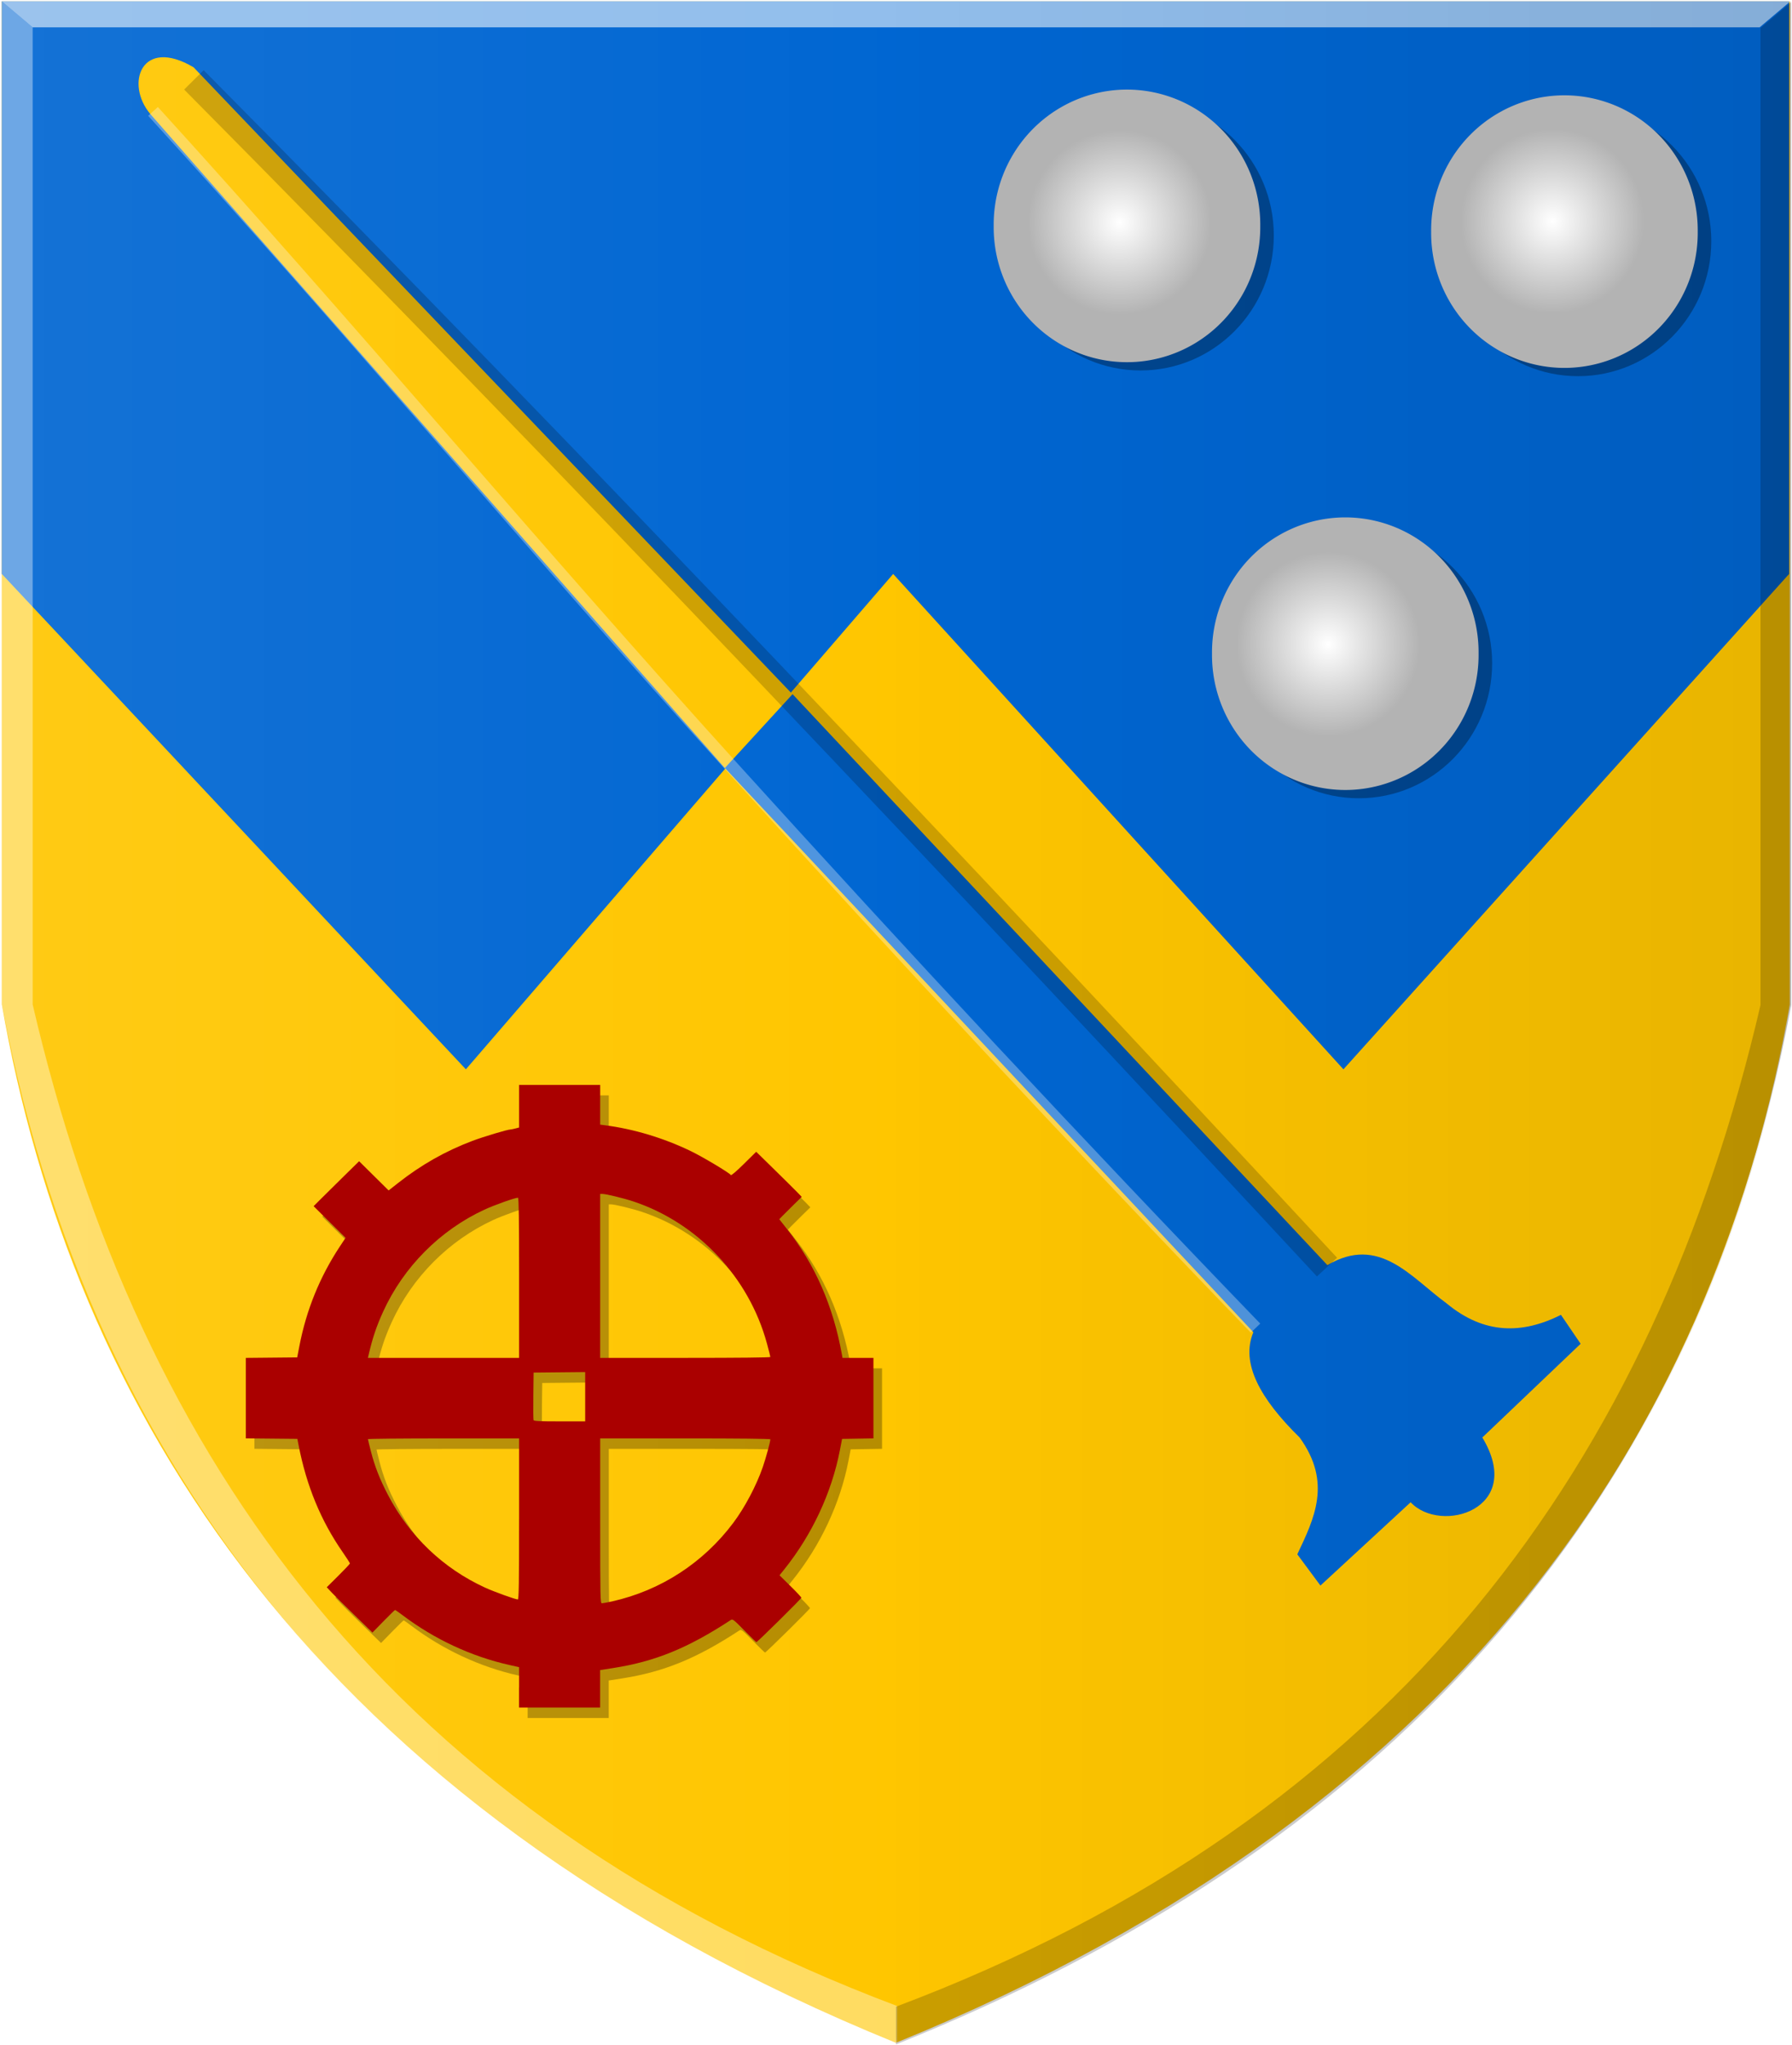 <?xml version="1.0" encoding="UTF-8" standalone="no"?>
<!-- Created with Inkscape (http://www.inkscape.org/) -->

<svg
   xmlns:dc="http://purl.org/dc/elements/1.1/"
   xmlns:cc="http://creativecommons.org/ns#"
   xmlns:rdf="http://www.w3.org/1999/02/22-rdf-syntax-ns#"
   xmlns:svg="http://www.w3.org/2000/svg"
   xmlns="http://www.w3.org/2000/svg"
   xmlns:xlink="http://www.w3.org/1999/xlink"
   xmlns:sodipodi="http://sodipodi.sourceforge.net/DTD/sodipodi-0.dtd"
   xmlns:inkscape="http://www.inkscape.org/namespaces/inkscape"
   width="136.969"
   height="156.281"
   id="svg5274"
   version="1.1"
   inkscape:version="0.48.4 r9939"
   sodipodi:docname="Winsum wapen.svg">
  <defs
     id="defs5276">
    <linearGradient
       inkscape:collect="always"
       id="linearGradient5976">
      <stop
         style="stop-color:#ffffff;stop-opacity:1;"
         offset="0"
         id="stop5978" />
      <stop
         style="stop-color:#ffffff;stop-opacity:0;"
         offset="1"
         id="stop5980" />
    </linearGradient>
    <linearGradient
       inkscape:collect="always"
       xlink:href="#linearGradient14297-6-7-2"
       id="linearGradient17671-1-4"
       gradientUnits="userSpaceOnUse"
       gradientTransform="matrix(0.087,0,0,0.085,442.694,375.295)"
       x1="-1733.543"
       y1="938.433"
       x2="-948.777"
       y2="938.433" />
    <linearGradient
       id="linearGradient14297-6-7-2"
       inkscape:collect="always">
      <stop
         id="stop14299-7-4-3"
         offset="0"
         style="stop-color:#ffffff;stop-opacity:1;" />
      <stop
         id="stop14301-7-0-2"
         offset="1"
         style="stop-color:#ffffff;stop-opacity:0;" />
    </linearGradient>
    <linearGradient
       inkscape:collect="always"
       xlink:href="#linearGradient14349-6-4-1"
       id="linearGradient17635-9-2"
       gradientUnits="userSpaceOnUse"
       gradientTransform="matrix(-0.087,0,0,0.085,278.551,404.667)"
       x1="-1750.316"
       y1="593.208"
       x2="-902.749"
       y2="593.208" />
    <linearGradient
       id="linearGradient14349-6-4-1"
       inkscape:collect="always">
      <stop
         id="stop14351-6-8-6"
         offset="0"
         style="stop-color:#000000;stop-opacity:1;" />
      <stop
         id="stop14353-6-8-8"
         offset="1"
         style="stop-color:#000000;stop-opacity:0;" />
    </linearGradient>
    <linearGradient
       inkscape:collect="always"
       xlink:href="#linearGradient14297-6-7-2-2"
       id="linearGradient17671-1-4-9"
       gradientUnits="userSpaceOnUse"
       gradientTransform="matrix(0.087,0,0,0.085,459.837,421.009)"
       x1="-1733.543"
       y1="938.433"
       x2="-948.777"
       y2="938.433" />
    <linearGradient
       id="linearGradient14297-6-7-2-2"
       inkscape:collect="always">
      <stop
         id="stop14299-7-4-3-7"
         offset="0"
         style="stop-color:#ffffff;stop-opacity:1;" />
      <stop
         id="stop14301-7-0-2-9"
         offset="1"
         style="stop-color:#ffffff;stop-opacity:0;" />
    </linearGradient>
    <linearGradient
       inkscape:collect="always"
       xlink:href="#linearGradient14349-6-4-1-4"
       id="linearGradient17635-9-2-5"
       gradientUnits="userSpaceOnUse"
       gradientTransform="matrix(-0.087,0,0,0.085,295.694,450.382)"
       x1="-1750.316"
       y1="593.208"
       x2="-902.749"
       y2="593.208" />
    <linearGradient
       id="linearGradient14349-6-4-1-4"
       inkscape:collect="always">
      <stop
         id="stop14351-6-8-6-3"
         offset="0"
         style="stop-color:#000000;stop-opacity:1;" />
      <stop
         id="stop14353-6-8-8-1"
         offset="1"
         style="stop-color:#000000;stop-opacity:0;" />
    </linearGradient>
    <radialGradient
       inkscape:collect="always"
       xlink:href="#linearGradient5976"
       id="radialGradient5982"
       cx="85.58"
       cy="16.996"
       fx="85.58"
       fy="16.996"
       r="7.009"
       gradientTransform="matrix(1,0,0,1.006,0,-0.108)"
       gradientUnits="userSpaceOnUse" />
    <filter
       inkscape:collect="always"
       id="filter5984"
       x="-0.249"
       width="1.498"
       y="-0.248"
       height="1.495">
      <feGaussianBlur
         inkscape:collect="always"
         stdDeviation="1.456"
         id="feGaussianBlur5986" />
    </filter>
    <radialGradient
       inkscape:collect="always"
       xlink:href="#linearGradient5976-1"
       id="radialGradient5982-4"
       cx="85.58"
       cy="16.996"
       fx="85.58"
       fy="16.996"
       r="7.009"
       gradientTransform="matrix(1,0,0,1.006,0,-0.108)"
       gradientUnits="userSpaceOnUse" />
    <linearGradient
       inkscape:collect="always"
       id="linearGradient5976-1">
      <stop
         style="stop-color:#ffffff;stop-opacity:1;"
         offset="0"
         id="stop5978-1" />
      <stop
         style="stop-color:#ffffff;stop-opacity:0;"
         offset="1"
         id="stop5980-3" />
    </linearGradient>
    <filter
       color-interpolation-filters="sRGB"
       inkscape:collect="always"
       id="filter5984-8"
       x="-0.249"
       width="1.498"
       y="-0.248"
       height="1.495">
      <feGaussianBlur
         inkscape:collect="always"
         stdDeviation="1.456"
         id="feGaussianBlur5986-7" />
    </filter>
    <radialGradient
       r="7.009"
       fy="16.996"
       fx="85.58"
       cy="16.996"
       cx="85.58"
       gradientTransform="matrix(1,0,0,1.006,0,-0.108)"
       gradientUnits="userSpaceOnUse"
       id="radialGradient6005"
       xlink:href="#linearGradient5976-1"
       inkscape:collect="always" />
    <radialGradient
       inkscape:collect="always"
       xlink:href="#linearGradient5976-7"
       id="radialGradient5982-2"
       cx="85.58"
       cy="16.996"
       fx="85.58"
       fy="16.996"
       r="7.009"
       gradientTransform="matrix(1,0,0,1.006,0,-0.108)"
       gradientUnits="userSpaceOnUse" />
    <linearGradient
       inkscape:collect="always"
       id="linearGradient5976-7">
      <stop
         style="stop-color:#ffffff;stop-opacity:1;"
         offset="0"
         id="stop5978-7" />
      <stop
         style="stop-color:#ffffff;stop-opacity:0;"
         offset="1"
         id="stop5980-9" />
    </linearGradient>
    <filter
       color-interpolation-filters="sRGB"
       inkscape:collect="always"
       id="filter5984-3"
       x="-0.249"
       width="1.498"
       y="-0.248"
       height="1.495">
      <feGaussianBlur
         inkscape:collect="always"
         stdDeviation="1.456"
         id="feGaussianBlur5986-1" />
    </filter>
    <radialGradient
       r="7.009"
       fy="16.996"
       fx="85.58"
       cy="16.996"
       cx="85.58"
       gradientTransform="matrix(1,0,0,1.006,0,-0.108)"
       gradientUnits="userSpaceOnUse"
       id="radialGradient6005-9"
       xlink:href="#linearGradient5976-7"
       inkscape:collect="always" />
  </defs>
  <sodipodi:namedview
     id="base"
     pagecolor="#ffffff"
     bordercolor="#666666"
     borderopacity="1.0"
     inkscape:pageopacity="0.0"
     inkscape:pageshadow="2"
     inkscape:zoom="1.979899"
     inkscape:cx="7.2741261"
     inkscape:cy="31.897994"
     inkscape:document-units="px"
     inkscape:current-layer="layer1"
     showgrid="false"
     inkscape:window-width="1600"
     inkscape:window-height="837"
     inkscape:window-x="-8"
     inkscape:window-y="-8"
     inkscape:window-maximized="1"
     fit-margin-top="0"
     fit-margin-left="0"
     fit-margin-right="0"
     fit-margin-bottom="0" />
  <g
     inkscape:label="Laag 1"
     inkscape:groupmode="layer"
     id="layer1"
     transform="translate(-308.625,-422.781)">
    <path
       sodipodi:nodetypes="ccccc"
       inkscape:connector-curvature="0"
       id="path13717"
       d="m 377.097,422.885 -68.331,0 0,76.645 c 5.345,30.574 23.484,61.093 68.331,79.337 z"
       style="fill:#ffc600;fill-opacity:1;stroke:#000000;stroke-width:0.086px;stroke-linecap:butt;stroke-linejoin:miter;stroke-opacity:0" />
    <path
       sodipodi:nodetypes="cccccc"
       inkscape:connector-curvature="0"
       id="path13717-1"
       d="m 377.096,422.885 68.331,0 0,76.645 c -5.345,30.574 -23.484,61.093 -68.331,79.337 l -6.564,-86.801 z"
       style="fill:#ffc600;fill-opacity:1;stroke:#000000;stroke-width:0.086px;stroke-linecap:butt;stroke-linejoin:miter;stroke-opacity:0" />
    <path
       style="fill:#0066d2;fill-opacity:1;stroke:none"
       d="m 308.764,466.636 35.469,37.85 32.66,-37.85 34.415,37.85 34.064,-37.85 0,-43.753 -136.608,0 z"
       id="path4232"
       inkscape:connector-curvature="0" />
    <path
       sodipodi:type="arc"
       style="fill:#000000;fill-opacity:0.316;stroke:none"
       id="path5002"
       sodipodi:cx="83.9375"
       sodipodi:cy="21.1875"
       sodipodi:rx="10.1875"
       sodipodi:ry="10.3125"
       d="M 94.125,21.188 C 94.125,26.883 89.564,31.5 83.938,31.5 78.311,31.5 73.75,26.883 73.75,21.188 c 0,-5.695 4.561,-10.312 10.188,-10.312 5.626,0 10.188,4.617 10.188,10.312 z"
       transform="translate(311.861,419.588)" />
    <path
       transform="translate(345.299,420.025)"
       sodipodi:type="arc"
       style="fill:#000000;fill-opacity:0.316;stroke:none"
       id="path5002-1"
       sodipodi:cx="83.9375"
       sodipodi:cy="21.1875"
       sodipodi:rx="10.1875"
       sodipodi:ry="10.3125"
       d="M 94.125,21.188 C 94.125,26.883 89.564,31.5 83.938,31.5 78.311,31.5 73.75,26.883 73.75,21.188 c 0,-5.695 4.561,-10.312 10.188,-10.312 5.626,0 10.188,4.617 10.188,10.312 z" />
    <path
       transform="translate(328.549,452.275)"
       sodipodi:type="arc"
       style="fill:#000000;fill-opacity:0.316;stroke:none"
       id="path5002-7"
       sodipodi:cx="83.9375"
       sodipodi:cy="21.1875"
       sodipodi:rx="10.1875"
       sodipodi:ry="10.3125"
       d="M 94.125,21.188 C 94.125,26.883 89.564,31.5 83.938,31.5 78.311,31.5 73.75,26.883 73.75,21.188 c 0,-5.695 4.561,-10.312 10.188,-10.312 5.626,0 10.188,4.617 10.188,10.312 z" />
    <path
       style="fill:#000000;fill-opacity:0.288"
       d="m 348.96,552.505 0,-1.542 -0.746,-0.167 c -2.907,-0.652 -5.74,-1.972 -8.162,-3.805 -0.292,-0.221 -0.55,-0.4 -0.574,-0.398 -0.024,0.002 -0.422,0.391 -0.885,0.864 l -0.842,0.861 -1.358,-1.317 c -0.747,-0.724 -1.533,-1.503 -1.746,-1.731 l -0.388,-0.414 0.885,-0.878 c 0.487,-0.483 0.885,-0.906 0.885,-0.941 0,-0.035 -0.255,-0.431 -0.567,-0.881 -1.655,-2.386 -2.752,-5.047 -3.352,-8.13 l -0.099,-0.507 -1.97,-0.019 -1.97,-0.019 0,-3.075 0,-3.075 1.964,-0.019 1.964,-0.019 0.168,-0.869 c 0.536,-2.769 1.562,-5.29 3.094,-7.608 l 0.435,-0.657 -1.221,-1.209 -1.221,-1.209 0.449,-0.451 c 0.247,-0.248 1.029,-1.021 1.738,-1.718 l 1.29,-1.267 1.128,1.116 1.128,1.116 0.693,-0.545 c 1.789,-1.409 3.632,-2.455 5.709,-3.241 0.838,-0.317 2.684,-0.87 2.907,-0.871 0.049,-2.2e-4 0.218,-0.034 0.376,-0.076 l 0.287,-0.075 0,-1.626 0,-1.626 3.099,0 3.099,0 0,1.516 0,1.516 0.363,0.047 c 2.198,0.285 4.464,0.965 6.538,1.963 0.921,0.443 2.973,1.668 3.087,1.842 0.032,0.049 0.423,-0.285 0.995,-0.849 l 0.942,-0.93 1.405,1.376 c 0.773,0.757 1.556,1.532 1.74,1.723 l 0.335,0.348 -0.608,0.594 c -0.334,0.326 -0.72,0.71 -0.858,0.853 l -0.25,0.26 0.617,0.783 c 2.12,2.69 3.509,5.871 4.167,9.541 l 0.049,0.272 1.182,0 1.182,0 0,3.075 0,3.075 -1.199,0.02 -1.199,0.02 -0.169,0.876 c -0.625,3.236 -2.136,6.465 -4.264,9.113 l -0.347,0.432 0.834,0.821 c 0.459,0.452 0.834,0.854 0.834,0.893 0,0.078 -3.362,3.397 -3.436,3.392 -0.025,-0.002 -0.442,-0.405 -0.926,-0.896 -0.82,-0.832 -0.89,-0.886 -1.033,-0.793 -3.271,2.144 -5.773,3.167 -8.971,3.667 l -1.014,0.159 0,1.431 0,1.431 -3.099,0 -3.099,0 0,-1.542 z m 7.115,-6.569 c 3.711,-0.833 6.965,-2.944 9.261,-6.007 0.879,-1.173 1.759,-2.838 2.249,-4.254 0.24,-0.694 0.579,-1.936 0.579,-2.121 0,-0.044 -2.393,-0.07 -6.503,-0.07 l -6.503,0 0,6.299 c 0,5.951 0.007,6.299 0.134,6.299 0.074,-2.9e-4 0.427,-0.066 0.784,-0.146 z m -7.115,-6.297 0,-6.154 -5.777,0 c -3.177,0 -5.777,0.025 -5.777,0.056 0,0.031 0.101,0.446 0.224,0.923 0.303,1.175 0.673,2.12 1.307,3.337 1.643,3.155 4.228,5.622 7.427,7.086 0.688,0.315 2.294,0.895 2.499,0.903 0.076,0.003 0.096,-1.273 0.096,-6.151 z m 5.05,-9.341 0,-1.884 -1.97,0.019 -1.97,0.019 -0.021,1.773 c -0.011,0.975 -0.004,1.814 0.017,1.864 0.029,0.071 0.483,0.092 1.991,0.092 l 1.953,0 0,-1.884 z m -5.05,-9.086 c 0,-4.478 -0.023,-6.118 -0.086,-6.118 -0.231,0 -1.79,0.554 -2.561,0.91 -3.388,1.565 -6.18,4.371 -7.738,7.779 -0.516,1.128 -0.82,2.032 -1.125,3.349 l -0.046,0.199 5.778,0 5.778,0 0,-6.118 z m 19.204,6.049 c 0,-0.038 -0.118,-0.502 -0.262,-1.032 -1.374,-5.052 -5.267,-9.196 -10.187,-10.844 -0.739,-0.248 -2.108,-0.581 -2.386,-0.581 l -0.172,-9e-5 0,6.263 0,6.263 6.503,0 c 4.09,0 6.503,-0.026 6.503,-0.069 z"
       id="path5122"
       inkscape:connector-curvature="0" />
    <path
       style="fill:#ffc600;fill-opacity:1;stroke:none"
       d="m 320.111,431.492 0,0 43.938,50 5.125,-5.688 -45.756,-47.883 c -3.989,-2.354 -5.249,1.257 -3.306,3.571 z"
       id="path5134-8"
       inkscape:connector-curvature="0"
       sodipodi:nodetypes="cccccc" />
    <path
       style="fill:#0066d2;fill-opacity:1;stroke:none"
       d="m 369.204,475.82 -5.172,5.641 40.392,43.113 c -0.992,2.362 0.526,5.093 3.536,8.043 2.488,3.439 1.123,6.177 -0.177,8.927 l 1.768,2.386 6.894,-6.364 c 2.304,2.464 8.784,0.537 5.48,-4.95 l 7.513,-7.159 -1.503,-2.21 c -2.917,1.459 -5.834,1.538 -8.75,-0.884 -2.743,-2.005 -5.138,-5.246 -9.104,-2.917 z"
       id="path5136-8"
       inkscape:connector-curvature="0"
       sodipodi:nodetypes="ccccccccccccc" />
    <path
       sodipodi:nodetypes="ccccccc"
       inkscape:connector-curvature="0"
       id="path14257-5-5"
       d="m 311.121,424.872 -2.354,-1.987 0,76.645 c 7.553,39.672 31.966,64.758 68.434,79.414 l 0,-2.887 c -38.338,-14.433 -57.95,-41.582 -66.08,-76.527 z"
       style="fill:#ffffff;fill-opacity:0.38;stroke:#000000;stroke-width:0.086px;stroke-linecap:butt;stroke-linejoin:miter;stroke-opacity:0" />
    <path
       sodipodi:nodetypes="ccccccc"
       inkscape:connector-curvature="0"
       id="path14257-4-1-7"
       d="m 443.186,424.923 2.354,-1.987 0,76.645 c -7.553,39.672 -31.966,64.759 -68.434,79.414 l 0,-2.887 c 38.338,-14.433 57.95,-41.582 66.08,-76.527 z"
       style="fill:#000000;fill-opacity:0.205;stroke:#000000;stroke-width:0.086px;stroke-linecap:butt;stroke-linejoin:miter;stroke-opacity:0" />
    <path
       inkscape:connector-curvature="0"
       id="path14277-7-6"
       d="m 308.767,422.885 2.354,1.987 131.994,0 2.354,-1.987 z"
       style="fill:#ffffff;fill-opacity:0.573;stroke:#000000;stroke-width:0.086px;stroke-linecap:butt;stroke-linejoin:miter;stroke-opacity:0" />
    <path
       sodipodi:nodetypes="ccccc"
       inkscape:connector-curvature="0"
       id="path13717-2-5-1-1"
       d="m 377.179,422.872 68.331,0 0,76.645 c -5.345,30.574 -23.484,61.093 -68.331,79.337 z"
       style="opacity:0.093;fill:url(#linearGradient17635-9-2-5);fill-opacity:1;stroke:#000000;stroke-width:0.086px;stroke-linecap:butt;stroke-linejoin:miter;stroke-opacity:0" />
    <path
       sodipodi:nodetypes="ccccc"
       inkscape:connector-curvature="0"
       id="path13717-2-1-8"
       d="m 377.076,422.878 -68.331,0 0,76.645 c 5.345,30.574 23.484,61.093 68.331,79.337 z"
       style="opacity:0.08;fill:url(#linearGradient17671-1-4-9);fill-opacity:1;stroke:#000000;stroke-width:0.086px;stroke-linecap:butt;stroke-linejoin:miter;stroke-opacity:0" />
    <path
       style="fill:none;stroke:#fafafa;stroke-width:1px;stroke-linecap:butt;stroke-linejoin:miter;stroke-opacity:0.311"
       d="M 11.696,8.513 C 26.579,24.853 40.906,42.013 55.911,58.578 68.983,73.008 82.298,87.325 95.964,101.48"
       id="path5438"
       inkscape:connector-curvature="0"
       transform="translate(308.625,422.781)"
       sodipodi:nodetypes="csc" />
    <path
       style="fill:none;stroke:#000000;stroke-width:2.1;stroke-linecap:butt;stroke-linejoin:miter;stroke-opacity:0.193;stroke-miterlimit:4;stroke-dasharray:none"
       d="M 14.821,6.103 C 44.795,36.341 73.348,66.579 101.429,96.817"
       id="path5948"
       inkscape:connector-curvature="0"
       transform="translate(308.625,422.781)"
       sodipodi:nodetypes="cc" />
    <path
       sodipodi:type="arc"
       style="fill:#b3b3b3;fill-opacity:1;stroke:none"
       id="path5002-2"
       sodipodi:cx="83.9375"
       sodipodi:cy="21.1875"
       sodipodi:rx="10.1875"
       sodipodi:ry="10.3125"
       d="m 94.125,21.188 a 10.188,10.312 0 1 1 -20.375,0 10.188,10.312 0 1 1 20.375,0 z"
       transform="translate(310.826,418.853)" />
    <path
       transform="translate(344.263,419.29)"
       sodipodi:type="arc"
       style="fill:#b3b3b3;fill-opacity:1;stroke:none"
       id="path5002-1-3"
       sodipodi:cx="83.9375"
       sodipodi:cy="21.1875"
       sodipodi:rx="10.1875"
       sodipodi:ry="10.3125"
       d="m 94.125,21.188 a 10.188,10.312 0 1 1 -20.375,0 10.188,10.312 0 1 1 20.375,0 z" />
    <path
       transform="translate(327.513,451.54)"
       sodipodi:type="arc"
       style="fill:#b3b3b3;fill-opacity:1;stroke:none"
       id="path5002-7-3"
       sodipodi:cx="83.9375"
       sodipodi:cy="21.1875"
       sodipodi:rx="10.1875"
       sodipodi:ry="10.3125"
       d="m 94.125,21.188 a 10.188,10.312 0 1 1 -20.375,0 10.188,10.312 0 1 1 20.375,0 z" />
    <path
       sodipodi:type="arc"
       style="fill:url(#radialGradient5982);fill-opacity:1;stroke:none;stroke-width:2.1;stroke-linejoin:miter;stroke-miterlimit:4;stroke-opacity:0.193;stroke-dasharray:none;stroke-dashoffset:0;filter:url(#filter5984)"
       id="path5974"
       sodipodi:cx="85.58036"
       sodipodi:cy="16.995535"
       sodipodi:rx="7.0089288"
       sodipodi:ry="7.0535712"
       d="m 92.589,16.996 a 7.009,7.054 0 1 1 -14.018,0 7.009,7.054 0 1 1 14.018,0 z"
       transform="translate(308.625,422.781)" />
    <path
       transform="translate(341.705,422.692)"
       sodipodi:type="arc"
       style="fill:url(#radialGradient6005);fill-opacity:1;stroke:none;filter:url(#filter5984-8)"
       id="path5974-4"
       sodipodi:cx="85.58036"
       sodipodi:cy="16.995535"
       sodipodi:rx="7.0089288"
       sodipodi:ry="7.0535712"
       d="m 92.589,16.996 a 7.009,7.054 0 1 1 -14.018,0 7.009,7.054 0 1 1 14.018,0 z" />
    <path
       transform="translate(324.562,455.013)"
       sodipodi:type="arc"
       style="fill:url(#radialGradient6005-9);fill-opacity:1;stroke:none;filter:url(#filter5984-3)"
       id="path5974-8"
       sodipodi:cx="85.58036"
       sodipodi:cy="16.995535"
       sodipodi:rx="7.0089288"
       sodipodi:ry="7.0535712"
       d="m 92.589,16.996 a 7.009,7.054 0 1 1 -14.018,0 7.009,7.054 0 1 1 14.018,0 z" />
    <path
       style="fill:#aa0000"
       d="m 348.302,551.708 0,-1.542 -0.746,-0.167 c -2.907,-0.652 -5.74,-1.972 -8.162,-3.805 -0.292,-0.221 -0.55,-0.4 -0.574,-0.398 -0.024,0.002 -0.422,0.391 -0.885,0.864 l -0.842,0.861 -1.358,-1.317 c -0.747,-0.724 -1.533,-1.503 -1.746,-1.731 l -0.388,-0.414 0.885,-0.878 c 0.487,-0.483 0.885,-0.906 0.885,-0.941 0,-0.035 -0.255,-0.431 -0.567,-0.881 -1.655,-2.386 -2.752,-5.047 -3.352,-8.13 l -0.099,-0.507 -1.97,-0.019 -1.97,-0.019 0,-3.075 0,-3.075 1.964,-0.019 1.964,-0.019 0.168,-0.869 c 0.536,-2.769 1.562,-5.29 3.094,-7.608 l 0.435,-0.657 -1.221,-1.209 -1.221,-1.209 0.449,-0.451 c 0.247,-0.248 1.029,-1.021 1.738,-1.718 l 1.29,-1.267 1.128,1.116 1.128,1.116 0.693,-0.545 c 1.789,-1.409 3.632,-2.455 5.709,-3.241 0.838,-0.317 2.684,-0.87 2.907,-0.871 0.049,-2.2e-4 0.218,-0.034 0.376,-0.076 l 0.287,-0.075 0,-1.626 0,-1.626 3.099,0 3.099,0 0,1.516 0,1.516 0.363,0.047 c 2.198,0.285 4.464,0.965 6.538,1.963 0.921,0.443 2.973,1.668 3.087,1.842 0.032,0.049 0.423,-0.285 0.995,-0.849 l 0.942,-0.93 1.405,1.376 c 0.773,0.757 1.556,1.532 1.74,1.723 l 0.335,0.348 -0.608,0.594 c -0.334,0.326 -0.72,0.71 -0.858,0.853 l -0.25,0.26 0.617,0.783 c 2.12,2.69 3.509,5.871 4.167,9.541 l 0.049,0.272 1.182,0 1.182,0 0,3.075 0,3.075 -1.199,0.02 -1.199,0.02 -0.169,0.876 c -0.625,3.236 -2.136,6.465 -4.264,9.113 l -0.347,0.432 0.834,0.821 c 0.459,0.452 0.834,0.854 0.834,0.893 0,0.078 -3.362,3.397 -3.436,3.392 -0.025,-0.002 -0.442,-0.405 -0.926,-0.896 -0.82,-0.832 -0.89,-0.886 -1.033,-0.793 -3.271,2.144 -5.773,3.167 -8.971,3.667 l -1.014,0.159 0,1.431 0,1.431 -3.099,0 -3.099,0 0,-1.542 z m 7.115,-6.569 c 3.711,-0.833 6.965,-2.944 9.261,-6.007 0.879,-1.173 1.759,-2.838 2.249,-4.254 0.24,-0.694 0.579,-1.936 0.579,-2.121 0,-0.044 -2.393,-0.07 -6.503,-0.07 l -6.503,0 0,6.299 c 0,5.951 0.007,6.299 0.134,6.299 0.074,-2.9e-4 0.427,-0.066 0.784,-0.146 z m -7.115,-6.297 0,-6.154 -5.777,0 c -3.177,0 -5.777,0.025 -5.777,0.056 0,0.031 0.101,0.446 0.224,0.923 0.303,1.175 0.673,2.12 1.307,3.337 1.643,3.155 4.228,5.622 7.427,7.086 0.688,0.315 2.294,0.895 2.499,0.903 0.076,0.003 0.096,-1.273 0.096,-6.151 z m 5.05,-9.341 0,-1.884 -1.97,0.019 -1.97,0.019 -0.021,1.773 c -0.011,0.975 -0.004,1.814 0.017,1.864 0.029,0.071 0.483,0.092 1.991,0.092 l 1.953,0 0,-1.884 z m -5.05,-9.086 c 0,-4.478 -0.023,-6.118 -0.086,-6.118 -0.231,0 -1.79,0.554 -2.561,0.91 -3.388,1.565 -6.18,4.371 -7.738,7.779 -0.516,1.128 -0.82,2.032 -1.125,3.349 l -0.046,0.199 5.778,0 5.778,0 0,-6.118 z m 19.204,6.049 c 0,-0.038 -0.118,-0.502 -0.262,-1.032 -1.374,-5.052 -5.267,-9.196 -10.187,-10.844 -0.739,-0.248 -2.108,-0.581 -2.386,-0.581 l -0.172,-9e-5 0,6.263 0,6.263 6.503,0 c 4.09,0 6.503,-0.026 6.503,-0.069 z"
       id="path5122-6"
       inkscape:connector-curvature="0" />
  </g>
</svg>
